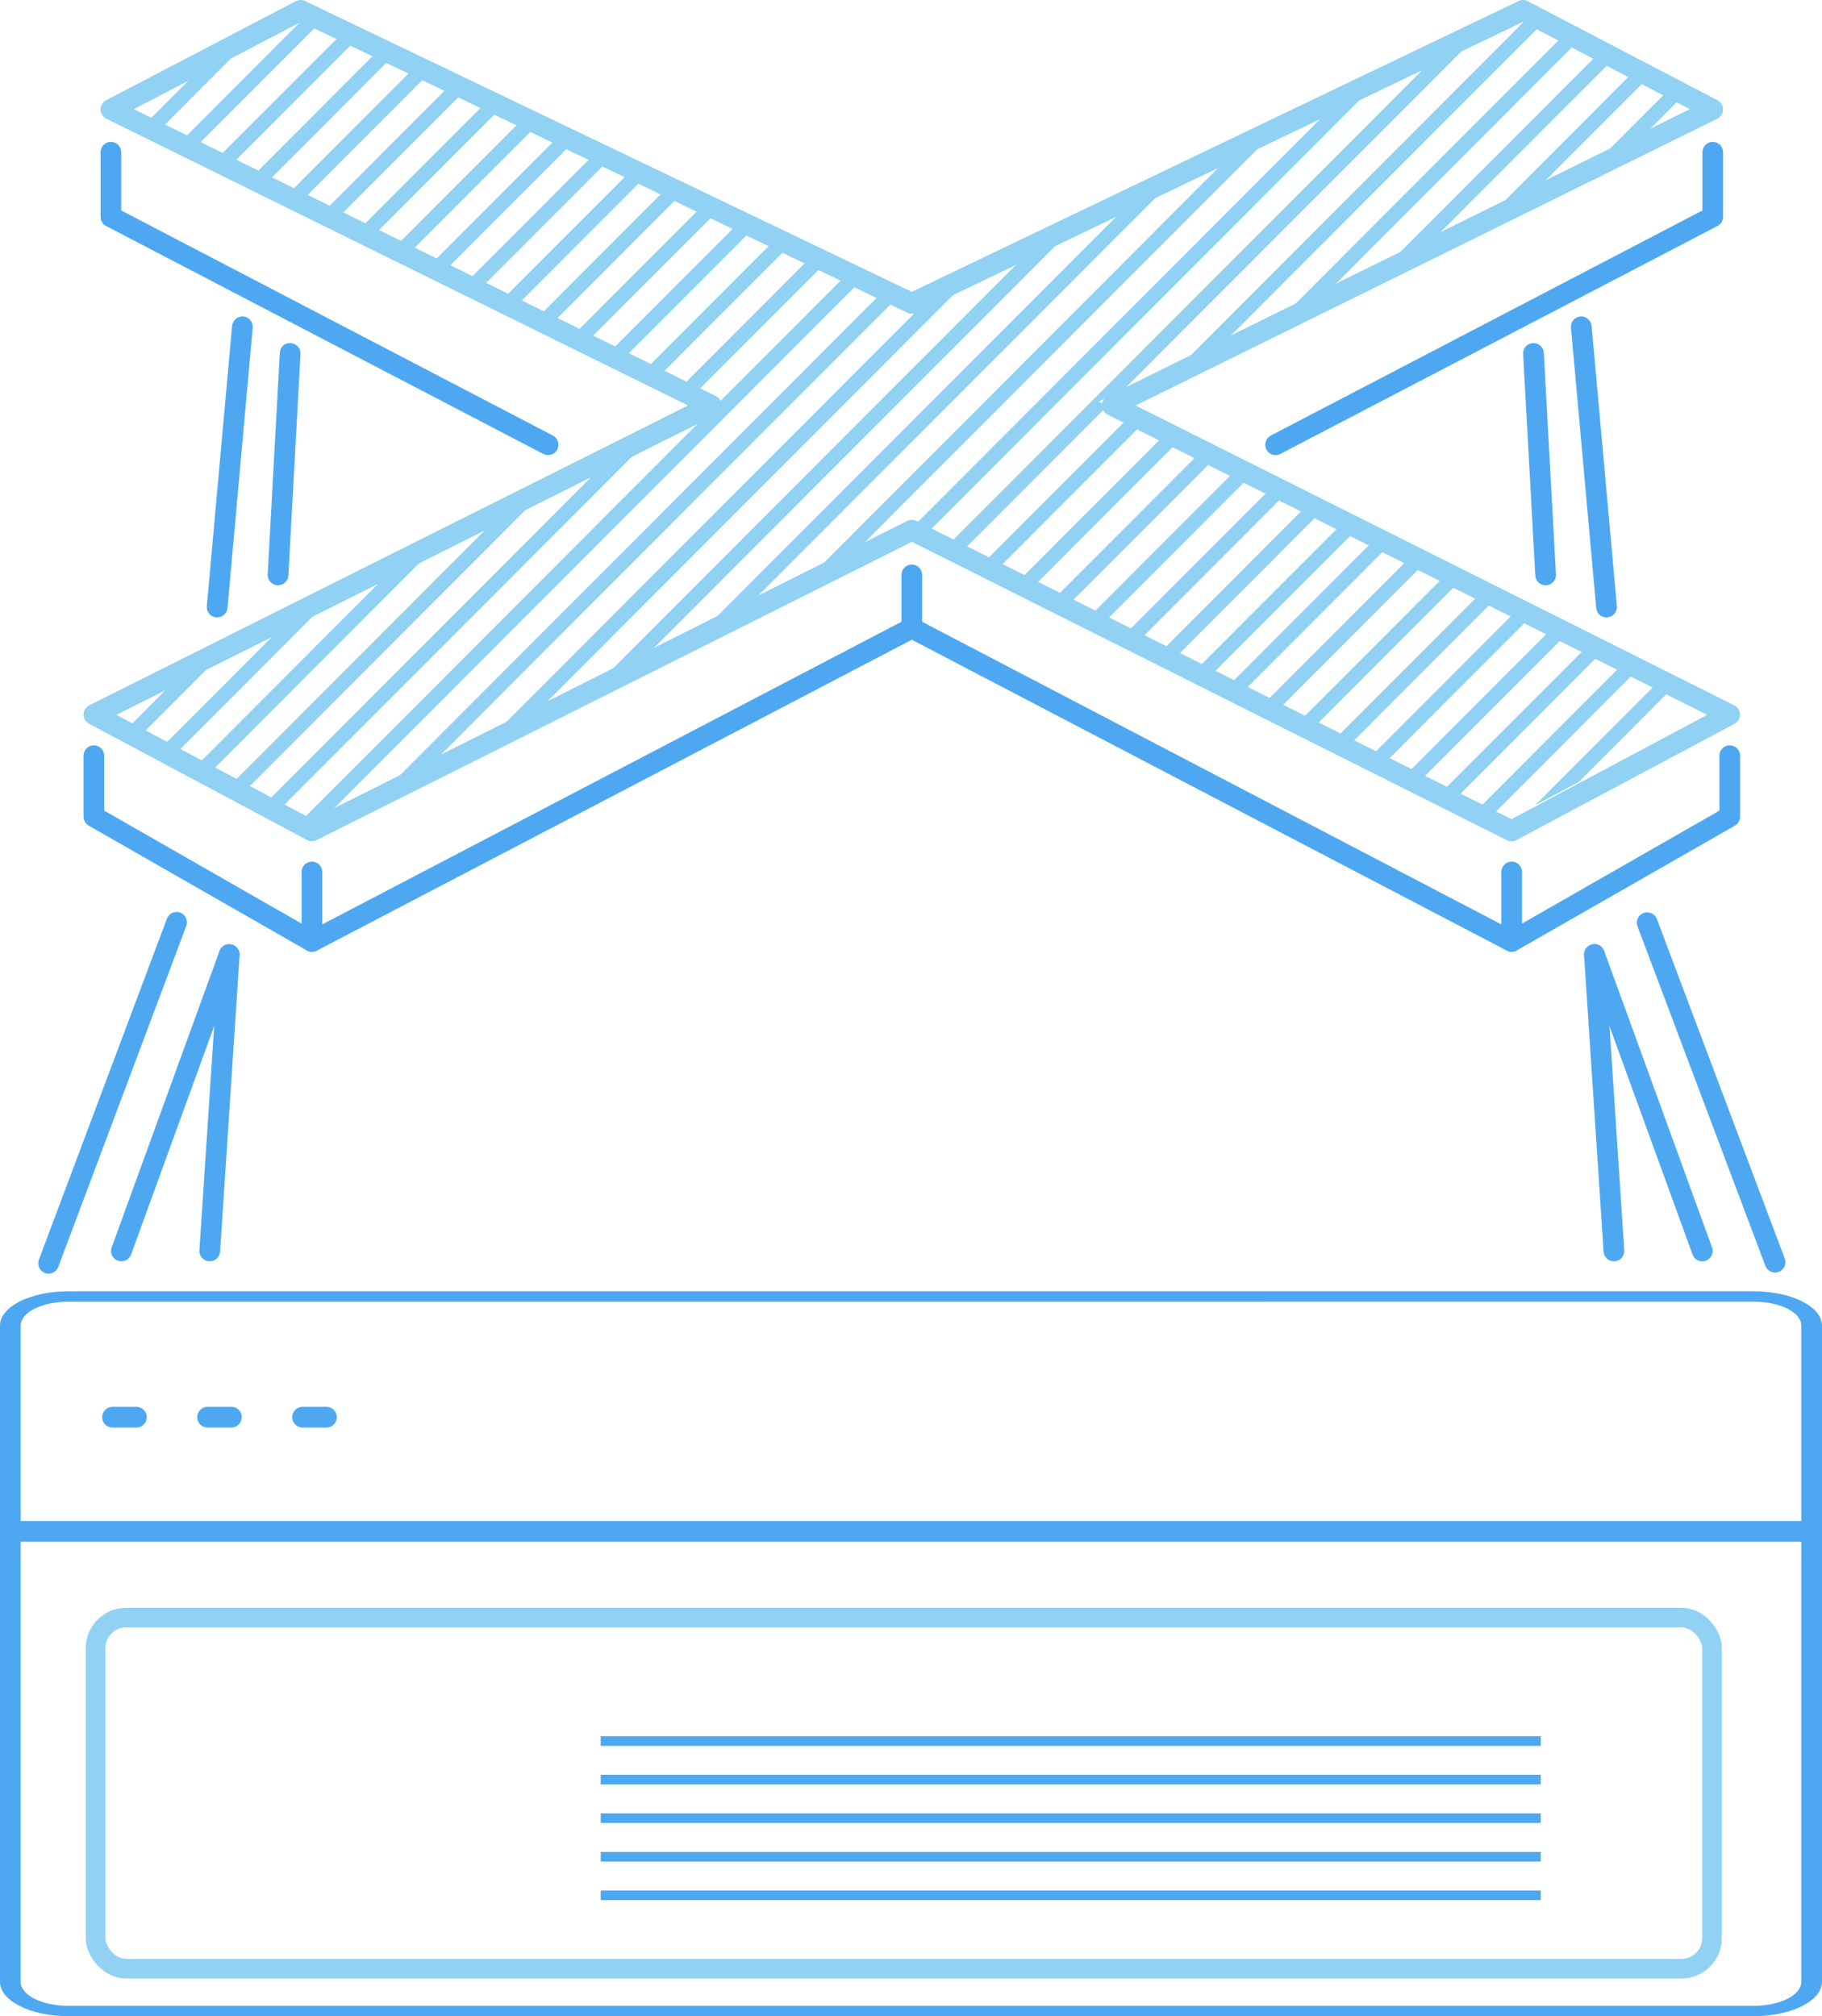 <?xml version="1.0" encoding="UTF-8" standalone="no"?>
<!-- Created with Inkscape (http://www.inkscape.org/) -->

<svg
   width="50mm"
   height="55.324mm"
   viewBox="0 0 50 55.324"
   version="1.1"
   id="svg1"
   inkscape:version="1.3 (0e150ed6c4, 2023-07-21)"
   sodipodi:docname="puppeteer.svg"
   xmlns:inkscape="http://www.inkscape.org/namespaces/inkscape"
   xmlns:sodipodi="http://sodipodi.sourceforge.net/DTD/sodipodi-0.dtd"
   xmlns="http://www.w3.org/2000/svg"
   xmlns:svg="http://www.w3.org/2000/svg">
  <sodipodi:namedview
     id="namedview1"
     pagecolor="#ffffff"
     bordercolor="#666666"
     borderopacity="1.0"
     inkscape:showpageshadow="2"
     inkscape:pageopacity="0.0"
     inkscape:pagecheckerboard="0"
     inkscape:deskcolor="#d1d1d1"
     inkscape:document-units="mm"
     inkscape:zoom="2.0222363"
     inkscape:cx="4.9450206"
     inkscape:cy="223.26768"
     inkscape:window-width="3428"
     inkscape:window-height="1360"
     inkscape:window-x="6"
     inkscape:window-y="38"
     inkscape:window-maximized="0"
     inkscape:current-layer="layer1" />
  <defs
     id="defs1">
    <clipPath
       id="clip-50">
      <path
         clip-rule="nonzero"
         d="m 755,183 h 383 V 376 H 755 Z m 0,0"
         id="path51" />
    </clipPath>
    <clipPath
       id="clip-51">
      <path
         clip-rule="nonzero"
         d="m 993.137,275.684 140.375,-69.195 -44.367,-23.156 -142.883,68.48 -142.891,-68.48 -44.367,23.156 140.383,69.195 -144.355,72.273 50.984,27.188 140.246,-70.285 140.238,70.285 50.984,-27.188 z m 0,0"
         id="path52" />
    </clipPath>
    <clipPath
       id="clip-52">
      <path
         clip-rule="nonzero"
         d="m 768,183 h 370 V 376 H 768 Z m 0,0"
         id="path53" />
    </clipPath>
    <clipPath
       id="clip-53">
      <path
         clip-rule="nonzero"
         d="m 993.137,275.684 140.375,-69.195 -44.367,-23.156 -142.883,68.48 -142.891,-68.48 -44.367,23.156 140.383,69.195 -144.355,72.273 50.984,27.188 140.246,-70.285 140.238,70.285 50.984,-27.188 z m 0,0"
         id="path54" />
    </clipPath>
    <clipPath
       id="clip-54">
      <path
         clip-rule="nonzero"
         d="m 780,183 h 358 V 376 H 780 Z m 0,0"
         id="path55" />
    </clipPath>
    <clipPath
       id="clip-55">
      <path
         clip-rule="nonzero"
         d="m 993.137,275.684 140.375,-69.195 -44.367,-23.156 -142.883,68.48 -142.891,-68.48 -44.367,23.156 140.383,69.195 -144.355,72.273 50.984,27.188 140.246,-70.285 140.238,70.285 50.984,-27.188 z m 0,0"
         id="path56" />
    </clipPath>
    <clipPath
       id="clip-56">
      <path
         clip-rule="nonzero"
         d="m 793,183 h 345 V 376 H 793 Z m 0,0"
         id="path57" />
    </clipPath>
    <clipPath
       id="clip-57">
      <path
         clip-rule="nonzero"
         d="m 993.137,275.684 140.375,-69.195 -44.367,-23.156 -142.883,68.48 -142.891,-68.48 -44.367,23.156 140.383,69.195 -144.355,72.273 50.984,27.188 140.246,-70.285 140.238,70.285 50.984,-27.188 z m 0,0"
         id="path58" />
    </clipPath>
    <clipPath
       id="clip-58">
      <path
         clip-rule="nonzero"
         d="m 805,183 h 333 V 376 H 805 Z m 0,0"
         id="path59" />
    </clipPath>
    <clipPath
       id="clip-59">
      <path
         clip-rule="nonzero"
         d="m 993.137,275.684 140.375,-69.195 -44.367,-23.156 -142.883,68.48 -142.891,-68.48 -44.367,23.156 140.383,69.195 -144.355,72.273 50.984,27.188 140.246,-70.285 140.238,70.285 50.984,-27.188 z m 0,0"
         id="path60" />
    </clipPath>
    <clipPath
       id="clip-60">
      <path
         clip-rule="nonzero"
         d="m 818,183 h 320 V 376 H 818 Z m 0,0"
         id="path61" />
    </clipPath>
    <clipPath
       id="clip-61">
      <path
         clip-rule="nonzero"
         d="m 993.137,275.684 140.375,-69.195 -44.367,-23.156 -142.883,68.48 -142.891,-68.48 -44.367,23.156 140.383,69.195 -144.355,72.273 50.984,27.188 140.246,-70.285 140.238,70.285 50.984,-27.188 z m 0,0"
         id="path62" />
    </clipPath>
    <clipPath
       id="clip-62">
      <path
         clip-rule="nonzero"
         d="m 829,183 h 309 V 376 H 829 Z m 0,0"
         id="path63" />
    </clipPath>
    <clipPath
       id="clip-63">
      <path
         clip-rule="nonzero"
         d="m 993.137,275.684 140.375,-69.195 -44.367,-23.156 -142.883,68.48 -142.891,-68.48 -44.367,23.156 140.383,69.195 -144.355,72.273 50.984,27.188 140.246,-70.285 140.238,70.285 50.984,-27.188 z m 0,0"
         id="path64" />
    </clipPath>
    <clipPath
       id="clip-64">
      <path
         clip-rule="nonzero"
         d="m 842,183 h 296 V 376 H 842 Z m 0,0"
         id="path65" />
    </clipPath>
    <clipPath
       id="clip-65">
      <path
         clip-rule="nonzero"
         d="m 993.137,275.684 140.375,-69.195 -44.367,-23.156 -142.883,68.48 -142.891,-68.48 -44.367,23.156 140.383,69.195 -144.355,72.273 50.984,27.188 140.246,-70.285 140.238,70.285 50.984,-27.188 z m 0,0"
         id="path66" />
    </clipPath>
    <clipPath
       id="clip-66">
      <path
         clip-rule="nonzero"
         d="m 854,183 h 284 V 376 H 854 Z m 0,0"
         id="path67" />
    </clipPath>
    <clipPath
       id="clip-67">
      <path
         clip-rule="nonzero"
         d="m 993.137,275.684 140.375,-69.195 -44.367,-23.156 -142.883,68.48 -142.891,-68.48 -44.367,23.156 140.383,69.195 -144.355,72.273 50.984,27.188 140.246,-70.285 140.238,70.285 50.984,-27.188 z m 0,0"
         id="path68" />
    </clipPath>
    <clipPath
       id="clip-68">
      <path
         clip-rule="nonzero"
         d="m 867,183 h 271 V 376 H 867 Z m 0,0"
         id="path69" />
    </clipPath>
    <clipPath
       id="clip-69">
      <path
         clip-rule="nonzero"
         d="m 993.137,275.684 140.375,-69.195 -44.367,-23.156 -142.883,68.48 -142.891,-68.48 -44.367,23.156 140.383,69.195 -144.355,72.273 50.984,27.188 140.246,-70.285 140.238,70.285 50.984,-27.188 z m 0,0"
         id="path70" />
    </clipPath>
    <clipPath
       id="clip-70">
      <path
         clip-rule="nonzero"
         d="m 879,183 h 259 V 376 H 879 Z m 0,0"
         id="path71" />
    </clipPath>
    <clipPath
       id="clip-71">
      <path
         clip-rule="nonzero"
         d="m 993.137,275.684 140.375,-69.195 -44.367,-23.156 -142.883,68.48 -142.891,-68.48 -44.367,23.156 140.383,69.195 -144.355,72.273 50.984,27.188 140.246,-70.285 140.238,70.285 50.984,-27.188 z m 0,0"
         id="path72" />
    </clipPath>
    <clipPath
       id="clip-72">
      <path
         clip-rule="nonzero"
         d="m 892,183 h 246 V 376 H 892 Z m 0,0"
         id="path73" />
    </clipPath>
    <clipPath
       id="clip-73">
      <path
         clip-rule="nonzero"
         d="m 993.137,275.684 140.375,-69.195 -44.367,-23.156 -142.883,68.48 -142.891,-68.48 -44.367,23.156 140.383,69.195 -144.355,72.273 50.984,27.188 140.246,-70.285 140.238,70.285 50.984,-27.188 z m 0,0"
         id="path74" />
    </clipPath>
    <clipPath
       id="clip-74">
      <path
         clip-rule="nonzero"
         d="m 904,183 h 234 V 376 H 904 Z m 0,0"
         id="path75" />
    </clipPath>
    <clipPath
       id="clip-75">
      <path
         clip-rule="nonzero"
         d="m 993.137,275.684 140.375,-69.195 -44.367,-23.156 -142.883,68.48 -142.891,-68.48 -44.367,23.156 140.383,69.195 -144.355,72.273 50.984,27.188 140.246,-70.285 140.238,70.285 50.984,-27.188 z m 0,0"
         id="path76" />
    </clipPath>
    <clipPath
       id="clip-76">
      <path
         clip-rule="nonzero"
         d="m 917,183 h 221 V 376 H 917 Z m 0,0"
         id="path77" />
    </clipPath>
    <clipPath
       id="clip-77">
      <path
         clip-rule="nonzero"
         d="m 993.137,275.684 140.375,-69.195 -44.367,-23.156 -142.883,68.48 -142.891,-68.48 -44.367,23.156 140.383,69.195 -144.355,72.273 50.984,27.188 140.246,-70.285 140.238,70.285 50.984,-27.188 z m 0,0"
         id="path78" />
    </clipPath>
    <clipPath
       id="clip-78">
      <path
         clip-rule="nonzero"
         d="m 929,183 h 209 V 376 H 929 Z m 0,0"
         id="path79" />
    </clipPath>
    <clipPath
       id="clip-79">
      <path
         clip-rule="nonzero"
         d="m 993.137,275.684 140.375,-69.195 -44.367,-23.156 -142.883,68.48 -142.891,-68.48 -44.367,23.156 140.383,69.195 -144.355,72.273 50.984,27.188 140.246,-70.285 140.238,70.285 50.984,-27.188 z m 0,0"
         id="path80" />
    </clipPath>
  </defs>
  <g
     inkscape:label="Layer 1"
     inkscape:groupmode="layer"
     id="layer1"
     transform="translate(-25.929,-42.333)">
    <path
       fill-rule="nonzero"
       fill="#4ea8f1"
       fill-opacity="1"
       d="m 34.49,68.452 c -0.05,0 -0.098,-0.013 -0.141,-0.038 L 28.365,64.99 c -0.089,-0.051 -0.144,-0.145 -0.144,-0.248 v -1.672 c 0,-0.157 0.127,-0.285 0.284,-0.285 0.157,0 0.284,0.127 0.284,0.285 v 1.507 l 5.416,3.099 v -1.415 c 0,-0.157 0.127,-0.285 0.284,-0.285 0.157,0 0.284,0.127 0.284,0.285 v 1.906 c 0,0.157 -0.127,0.285 -0.284,0.285 z m 0,0"
       id="path124"
       style="stroke-width:0.117" />
    <path
       fill-rule="nonzero"
       fill="#4ea8f1"
       fill-opacity="1"
       d="m 34.49,68.452 c -0.131,0 -0.245,-0.09 -0.276,-0.217 -0.031,-0.127 0.028,-0.26 0.144,-0.32 l 16.461,-8.6 c 0.139,-0.072 0.311,-0.019 0.384,0.121 0.072,0.139 0.018,0.311 -0.121,0.384 l -16.461,8.6 c -0.04,0.021 -0.086,0.032 -0.132,0.033 z m 0,0"
       id="path125"
       style="stroke-width:0.117" />
    <path
       fill-rule="nonzero"
       fill="#4ea8f1"
       fill-opacity="1"
       d="m 40.97,54.822 c -0.045,0 -0.09,-0.011 -0.131,-0.032 L 28.842,48.535 c -0.094,-0.049 -0.153,-0.146 -0.153,-0.253 v -1.77 c 0,-0.157 0.127,-0.285 0.284,-0.285 0.157,0 0.284,0.127 0.284,0.285 v 1.597 l 11.845,6.176 c 0.116,0.061 0.176,0.193 0.144,0.32 -0.031,0.127 -0.144,0.217 -0.276,0.217 z m 0,0"
       id="path126"
       style="stroke-width:0.117" />
    <path
       fill-rule="nonzero"
       fill="#90d1f4"
       fill-opacity="1"
       d="m 34.49,65.417 c -0.046,0 -0.093,-0.011 -0.133,-0.033 l -5.985,-3.191 c -0.094,-0.05 -0.152,-0.149 -0.15,-0.255 0.001,-0.106 0.062,-0.204 0.157,-0.251 l 16.431,-8.227 -15.963,-7.869 c -0.096,-0.047 -0.157,-0.145 -0.159,-0.252 -0.001,-0.107 0.058,-0.206 0.152,-0.255 l 5.207,-2.718 c 0.079,-0.041 0.174,-0.043 0.254,-0.004 l 16.649,7.979 16.649,-7.979 c 0.081,-0.039 0.175,-0.037 0.254,0.004 l 5.208,2.718 c 0.094,0.05 0.154,0.149 0.152,0.256 -0.001,0.107 -0.062,0.204 -0.159,0.252 l -15.963,7.869 16.431,8.227 c 0.095,0.047 0.156,0.144 0.157,0.251 0.001,0.106 -0.057,0.205 -0.151,0.255 l -5.985,3.191 c -0.081,0.043 -0.178,0.044 -0.261,0.003 L 50.952,57.201 34.618,65.386 c -0.04,0.02 -0.083,0.03 -0.127,0.03 z m 16.461,-8.819 c 0.044,0 0.088,0.011 0.127,0.03 l 16.33,8.184 5.37,-2.863 -16.452,-8.237 c -0.096,-0.049 -0.157,-0.148 -0.157,-0.255 4.88e-4,-0.108 0.062,-0.207 0.159,-0.254 l 15.974,-7.874 -4.584,-2.393 -16.644,7.977 c -0.077,0.037 -0.167,0.037 -0.245,0 l -16.644,-7.977 -4.584,2.393 15.974,7.874 c 0.097,0.048 0.158,0.146 0.159,0.254 4.88e-4,0.108 -0.061,0.207 -0.157,0.255 l -16.452,8.237 5.369,2.863 16.33,-8.184 c 0.04,-0.02 0.083,-0.03 0.127,-0.03 z m 0,0"
       id="path127"
       style="stroke-width:0.117" />
    <path
       fill-rule="nonzero"
       fill="#4ea8f1"
       fill-opacity="1"
       d="m 67.413,68.452 c -0.157,0 -0.284,-0.127 -0.284,-0.285 v -1.906 c 0,-0.157 0.127,-0.285 0.284,-0.285 0.157,0 0.284,0.127 0.284,0.285 v 1.415 l 5.417,-3.099 v -1.507 c 0,-0.157 0.127,-0.285 0.284,-0.285 0.157,0 0.284,0.127 0.284,0.285 v 1.672 c 0,0.102 -0.055,0.197 -0.144,0.248 l -5.985,3.424 c -0.043,0.025 -0.092,0.038 -0.141,0.038 z m 0,0"
       id="path128"
       style="stroke-width:0.117" />
    <path
       fill-rule="nonzero"
       fill="#4ea8f1"
       fill-opacity="1"
       d="m 67.413,68.452 c -0.046,-4.44e-4 -0.091,-0.011 -0.132,-0.033 L 50.82,59.819 c -0.094,-0.049 -0.153,-0.146 -0.153,-0.252 v -1.458 c 0,-0.157 0.127,-0.285 0.284,-0.285 0.157,0 0.284,0.127 0.284,0.285 v 1.286 l 16.309,8.52 c 0.116,0.061 0.176,0.193 0.144,0.32 -0.031,0.127 -0.145,0.217 -0.276,0.217 z m 0,0"
       id="path129"
       style="stroke-width:0.117" />
    <path
       fill-rule="nonzero"
       fill="#4ea8f1"
       fill-opacity="1"
       d="m 60.934,54.822 c -0.131,-4.88e-4 -0.245,-0.09 -0.276,-0.217 -0.031,-0.127 0.029,-0.259 0.144,-0.32 l 11.845,-6.176 v -1.597 c 0,-0.157 0.127,-0.285 0.284,-0.285 0.157,0 0.284,0.127 0.284,0.285 v 1.77 c 0,0.106 -0.059,0.204 -0.154,0.252 l -11.998,6.256 c -0.04,0.021 -0.085,0.032 -0.131,0.032 z m 0,0"
       id="path130"
       style="stroke-width:0.117" />
    <path
       fill-rule="nonzero"
       fill="#4ea8f1"
       fill-opacity="1"
       d="m 70.015,59.275 c -0.147,0 -0.269,-0.112 -0.282,-0.259 L 69.04,51.326 c -0.014,-0.156 0.101,-0.295 0.257,-0.309 0.155,-0.011 0.292,0.103 0.309,0.258 l 0.694,7.69 c 0.014,0.156 -0.101,0.295 -0.258,0.309 -0.009,4.88e-4 -0.017,9.31e-4 -0.026,9.31e-4 z m 0,0"
       id="path131"
       style="stroke-width:0.117" />
    <path
       fill-rule="nonzero"
       fill="#4ea8f1"
       fill-opacity="1"
       d="m 68.345,58.393 c -0.151,0 -0.276,-0.118 -0.284,-0.269 l -0.334,-6.077 c -0.004,-0.075 0.022,-0.149 0.072,-0.205 0.05,-0.056 0.121,-0.09 0.196,-0.094 0.076,-0.006 0.15,0.02 0.207,0.07 0.057,0.051 0.09,0.122 0.093,0.199 l 0.333,6.077 c 0.009,0.157 -0.111,0.291 -0.268,0.299 z m 0,0"
       id="path132"
       style="stroke-width:0.117" />
    <path
       fill-rule="nonzero"
       fill="#4ea8f1"
       fill-opacity="1"
       d="m 31.888,59.275 c -0.009,0 -0.017,-4.88e-4 -0.026,-9.32e-4 -0.156,-0.014 -0.271,-0.153 -0.257,-0.309 l 0.693,-7.69 c 0.017,-0.155 0.153,-0.27 0.309,-0.258 0.156,0.014 0.271,0.153 0.257,0.309 l -0.692,7.69 c -0.013,0.147 -0.136,0.259 -0.283,0.259 z m 0,0"
       id="path133"
       style="stroke-width:0.117" />
    <path
       fill-rule="nonzero"
       fill="#4ea8f1"
       fill-opacity="1"
       d="m 33.558,58.393 -0.015,-4.88e-4 c -0.076,-0.004 -0.146,-0.038 -0.196,-0.094 -0.05,-0.056 -0.076,-0.13 -0.072,-0.205 l 0.333,-6.077 c 9.32e-4,-0.077 0.034,-0.149 0.091,-0.2 0.057,-0.051 0.133,-0.076 0.209,-0.068 0.075,0.004 0.146,0.038 0.196,0.094 0.05,0.056 0.076,0.13 0.072,0.205 l -0.333,6.077 c -0.008,0.151 -0.133,0.269 -0.284,0.269 z m 0,0"
       id="path134"
       style="stroke-width:0.117" />
    <path
       fill-rule="nonzero"
       fill="#4ea8f1"
       fill-opacity="1"
       d="m 74.641,77.253 c -0.118,0 -0.224,-0.073 -0.266,-0.184 l -3.509,-9.316 c -0.055,-0.147 0.018,-0.311 0.165,-0.367 0.147,-0.055 0.311,0.019 0.367,0.166 l 3.509,9.316 c 0.055,0.147 -0.019,0.311 -0.166,0.367 -0.032,0.012 -0.066,0.018 -0.1,0.018 z m 0,0"
       id="path135"
       style="stroke-width:0.117" />
    <path
       fill-rule="nonzero"
       fill="#4ea8f1"
       fill-opacity="1"
       d="m 70.218,76.944 c -0.149,0 -0.273,-0.116 -0.283,-0.265 l -0.536,-8.135 c -0.01,-0.157 0.108,-0.293 0.265,-0.303 0.076,-0.006 0.15,0.019 0.207,0.069 0.057,0.05 0.091,0.121 0.095,0.196 l 0.536,8.135 c 0.01,0.157 -0.108,0.293 -0.265,0.303 -0.006,4.44e-4 -0.013,4.44e-4 -0.019,4.44e-4 z m 0,0"
       id="path136"
       style="stroke-width:0.117" />
    <path
       fill-rule="nonzero"
       fill="#4ea8f1"
       fill-opacity="1"
       d="M 74.061,97.658 H 27.797 C 26.766,97.657 25.931,97.237 25.929,96.719 V 78.705 c 0.001,-0.518 0.837,-0.938 1.868,-0.938 h 46.264 c 1.031,8.87e-4 1.867,0.42 1.868,0.938 v 18.014 c -0.001,0.518 -0.837,0.938 -1.868,0.939 z M 27.797,78.053 c -0.718,3.82e-4 -1.299,0.292 -1.299,0.653 v 18.014 c 4.88e-4,0.361 0.582,0.653 1.299,0.653 h 46.264 c 0.717,-2.22e-4 1.298,-0.292 1.299,-0.653 V 78.705 c -0.001,-0.361 -0.582,-0.653 -1.299,-0.653 z m 0,0"
       id="path137"
       style="stroke-width:0.083" />
    <path
       fill-rule="nonzero"
       fill="#4ea8f1"
       fill-opacity="1"
       d="M 75.645,84.64 H 26.213 c -0.157,0 -0.284,-0.127 -0.284,-0.285 0,-0.157 0.127,-0.285 0.284,-0.285 h 49.431 c 0.157,0 0.284,0.127 0.284,0.285 0,0.157 -0.127,0.285 -0.284,0.285 z m 0,0"
       id="path138"
       style="stroke-width:0.117" />
    <path
       fill-rule="nonzero"
       fill="#4ea8f1"
       fill-opacity="1"
       d="m 72.643,76.944 c -0.12,0 -0.226,-0.075 -0.267,-0.187 l -2.959,-8.135 c -0.054,-0.148 0.022,-0.311 0.17,-0.365 0.147,-0.054 0.31,0.022 0.364,0.17 l 2.96,8.135 c 0.032,0.088 0.019,0.185 -0.034,0.261 -0.053,0.076 -0.14,0.121 -0.233,0.121 z m 0,0"
       id="path148"
       style="stroke-width:0.117" />
    <path
       fill-rule="nonzero"
       fill="#4ea8f1"
       fill-opacity="1"
       d="m 27.263,77.284 c -0.034,0 -0.068,-0.006 -0.1,-0.018 -0.071,-0.027 -0.128,-0.08 -0.159,-0.149 -0.031,-0.069 -0.033,-0.147 -0.007,-0.218 l 3.509,-9.347 c 0.033,-0.099 0.117,-0.171 0.22,-0.19 0.102,-0.018 0.206,0.021 0.271,0.102 0.065,0.081 0.08,0.192 0.04,0.287 l -3.509,9.348 c -0.042,0.111 -0.148,0.184 -0.266,0.184 z m 0,0"
       id="path149"
       style="stroke-width:0.117" />
    <path
       fill-rule="nonzero"
       fill="#4ea8f1"
       fill-opacity="1"
       d="m 31.685,76.944 c -0.006,0 -0.013,0 -0.019,-4.44e-4 -0.157,-0.011 -0.275,-0.146 -0.265,-0.303 l 0.536,-8.135 c 0.01,-0.157 0.146,-0.276 0.302,-0.265 0.157,0.011 0.276,0.146 0.265,0.303 L 31.969,76.679 c -0.01,0.149 -0.134,0.265 -0.283,0.265 z m 0,0"
       id="path150"
       style="stroke-width:0.117" />
    <path
       fill-rule="nonzero"
       fill="#4ea8f1"
       fill-opacity="1"
       d="m 29.261,76.944 c -0.093,0 -0.18,-0.045 -0.233,-0.121 -0.053,-0.076 -0.066,-0.173 -0.034,-0.261 l 2.959,-8.135 c 0.056,-0.144 0.217,-0.216 0.361,-0.163 0.145,0.053 0.221,0.211 0.172,0.358 l -2.959,8.135 c -0.041,0.112 -0.148,0.187 -0.267,0.187 z m 0,0"
       id="path151"
       style="stroke-width:0.117" />
    <path
       fill-rule="nonzero"
       fill="#4ea8f1"
       fill-opacity="1"
       d="m 29.673,81.506 h -0.656 c -0.157,0 -0.284,-0.127 -0.284,-0.285 0,-0.157 0.127,-0.284 0.284,-0.284 h 0.656 c 0.157,0 0.284,0.127 0.284,0.284 0,0.157 -0.127,0.285 -0.284,0.285 z m 0,0"
       id="path152"
       style="stroke-width:0.117" />
    <path
       fill-rule="nonzero"
       fill="#4ea8f1"
       fill-opacity="1"
       d="m 32.28,81.506 h -0.656 c -0.157,0 -0.284,-0.127 -0.284,-0.285 0,-0.157 0.127,-0.284 0.284,-0.284 h 0.656 c 0.157,0 0.284,0.127 0.284,0.284 0,0.157 -0.127,0.285 -0.284,0.285 z m 0,0"
       id="path153"
       style="stroke-width:0.117" />
    <path
       fill-rule="nonzero"
       fill="#4ea8f1"
       fill-opacity="1"
       d="m 34.888,81.506 h -0.656 c -0.157,0 -0.284,-0.127 -0.284,-0.285 0,-0.157 0.127,-0.284 0.284,-0.284 h 0.656 c 0.157,0 0.284,0.127 0.284,0.284 0,0.157 -0.127,0.285 -0.284,0.285 z m 0,0"
       id="path154"
       style="stroke-width:0.117" />
    <g
       clip-path="url(#clip-50)"
       id="g266"
       transform="matrix(0.117,0,0,0.117,-60.118,21.098)">
      <g
         clip-path="url(#clip-51)"
         id="g265">
        <path
           fill-rule="nonzero"
           fill="#90d1f4"
           fill-opacity="1"
           d="m 443.973,536.535 920.258,-921.496 2.394,2.395 -920.262,921.5 z m 0,0"
           id="path240" />
        <path
           fill-rule="nonzero"
           fill="#90d1f4"
           fill-opacity="1"
           d="m 456.457,536.535 920.258,-921.496 2.395,2.395 -920.258,921.5 z m 0,0"
           id="path241" />
        <path
           fill-rule="nonzero"
           fill="#90d1f4"
           fill-opacity="1"
           d="m 468.941,536.535 920.258,-921.496 2.395,2.398 -920.258,921.492 z m 0,0"
           id="path242" />
        <path
           fill-rule="nonzero"
           fill="#90d1f4"
           fill-opacity="1"
           d="m 481.43,536.535 920.254,-921.496 2.394,2.398 -920.258,921.492 z m 0,0"
           id="path243" />
        <path
           fill-rule="nonzero"
           fill="#90d1f4"
           fill-opacity="1"
           d="m 493.91,536.535 920.258,-921.496 2.394,2.398 -920.258,921.496 z m 0,0"
           id="path244" />
        <path
           fill-rule="nonzero"
           fill="#90d1f4"
           fill-opacity="1"
           d="m 506.395,536.535 920.262,-921.496 2.394,2.398 -920.262,921.496 z m 0,0"
           id="path245" />
        <path
           fill-rule="nonzero"
           fill="#90d1f4"
           fill-opacity="1"
           d="m 518.879,536.535 920.258,-921.496 2.395,2.398 -920.258,921.496 z m 0,0"
           id="path246" />
        <path
           fill-rule="nonzero"
           fill="#90d1f4"
           fill-opacity="1"
           d="m 531.367,536.535 920.258,-921.496 2.391,2.398 -920.254,921.496 z m 0,0"
           id="path247" />
        <path
           fill-rule="nonzero"
           fill="#90d1f4"
           fill-opacity="1"
           d="m 543.848,536.535 920.262,-921.496 2.394,2.395 -920.262,921.5 z m 0,0"
           id="path248" />
        <path
           fill-rule="nonzero"
           fill="#90d1f4"
           fill-opacity="1"
           d="m 556.387,536.535 920.262,-921.496 2.391,2.395 -920.258,921.5 z m 0,0"
           id="path249" />
        <path
           fill-rule="nonzero"
           fill="#90d1f4"
           fill-opacity="1"
           d="m 568.871,536.535 920.258,-921.496 2.394,2.398 -920.258,921.492 z m 0,0"
           id="path250" />
        <path
           fill-rule="nonzero"
           fill="#90d1f4"
           fill-opacity="1"
           d="m 581.355,536.535 920.258,-921.496 2.394,2.398 -920.262,921.496 z m 0,0"
           id="path251" />
        <path
           fill-rule="nonzero"
           fill="#90d1f4"
           fill-opacity="1"
           d="m 593.84,536.535 920.262,-921.496 2.391,2.398 -920.258,921.496 z m 0,0"
           id="path252" />
        <path
           fill-rule="nonzero"
           fill="#90d1f4"
           fill-opacity="1"
           d="m 606.328,536.535 920.258,-921.496 2.395,2.398 -920.262,921.496 z m 0,0"
           id="path253" />
        <path
           fill-rule="nonzero"
           fill="#90d1f4"
           fill-opacity="1"
           d="m 618.812,536.535 920.258,-921.496 2.391,2.398 -920.258,921.492 z m 0,0"
           id="path254" />
        <path
           fill-rule="nonzero"
           fill="#90d1f4"
           fill-opacity="1"
           d="m 631.293,536.535 920.262,-921.496 2.391,2.395 -920.258,921.5 z m 0,0"
           id="path255" />
        <path
           fill-rule="nonzero"
           fill="#90d1f4"
           fill-opacity="1"
           d="m 643.781,536.535 920.258,-921.496 2.394,2.395 -920.262,921.5 z m 0,0"
           id="path256" />
        <path
           fill-rule="nonzero"
           fill="#90d1f4"
           fill-opacity="1"
           d="m 656.266,536.535 920.258,-921.496 2.391,2.398 -920.258,921.492 z m 0,0"
           id="path257" />
        <path
           fill-rule="nonzero"
           fill="#90d1f4"
           fill-opacity="1"
           d="m 668.75,536.535 920.258,-921.496 2.394,2.398 -920.258,921.492 z m 0,0"
           id="path258" />
        <path
           fill-rule="nonzero"
           fill="#90d1f4"
           fill-opacity="1"
           d="m 681.234,536.535 920.258,-921.496 2.394,2.398 -920.262,921.496 z m 0,0"
           id="path259" />
        <path
           fill-rule="nonzero"
           fill="#90d1f4"
           fill-opacity="1"
           d="m 693.453,536.535 920.258,-921.496 2.395,2.398 -920.258,921.496 z m 0,0"
           id="path260" />
        <path
           fill-rule="nonzero"
           fill="#90d1f4"
           fill-opacity="1"
           d="m 705.938,536.535 920.258,-921.496 2.394,2.398 -920.258,921.496 z m 0,0"
           id="path261" />
        <path
           fill-rule="nonzero"
           fill="#90d1f4"
           fill-opacity="1"
           d="m 718.422,536.535 920.258,-921.496 2.394,2.395 -920.258,921.5 z m 0,0"
           id="path262" />
        <path
           fill-rule="nonzero"
           fill="#90d1f4"
           fill-opacity="1"
           d="m 730.906,536.535 920.262,-921.496 2.391,2.398 -920.258,921.496 z m 0,0"
           id="path263" />
        <path
           fill-rule="nonzero"
           fill="#90d1f4"
           fill-opacity="1"
           d="m 743.395,536.535 920.254,-921.496 2.395,2.398 -920.258,921.492 z m 0,0"
           id="path264" />
        <path
           fill-rule="nonzero"
           fill="#90d1f4"
           fill-opacity="1"
           d="m 755.879,536.535 920.258,-921.496 2.391,2.398 -920.254,921.492 z m 0,0"
           id="path265" />
      </g>
    </g>
    <g
       clip-path="url(#clip-52)"
       id="g268"
       transform="matrix(0.117,0,0,0.117,-60.118,21.098)">
      <g
         clip-path="url(#clip-53)"
         id="g267">
        <path
           fill-rule="nonzero"
           fill="#90d1f4"
           fill-opacity="1"
           d="m 768.359,536.535 920.262,-921.496 2.394,2.398 -920.262,921.496 z m 0,0"
           id="path266" />
      </g>
    </g>
    <g
       clip-path="url(#clip-54)"
       id="g270"
       transform="matrix(0.117,0,0,0.117,-60.118,21.098)">
      <g
         clip-path="url(#clip-55)"
         id="g269">
        <path
           fill-rule="nonzero"
           fill="#90d1f4"
           fill-opacity="1"
           d="m 780.848,536.535 920.258,-921.496 2.394,2.395 -920.258,921.5 z m 0,0"
           id="path268" />
      </g>
    </g>
    <g
       clip-path="url(#clip-56)"
       id="g272"
       transform="matrix(0.117,0,0,0.117,-60.118,21.098)">
      <g
         clip-path="url(#clip-57)"
         id="g271">
        <path
           fill-rule="nonzero"
           fill="#90d1f4"
           fill-opacity="1"
           d="m 793.332,536.535 920.258,-921.496 2.395,2.398 -920.258,921.492 z m 0,0"
           id="path270" />
      </g>
    </g>
    <g
       clip-path="url(#clip-58)"
       id="g274"
       transform="matrix(0.117,0,0,0.117,-60.118,21.098)">
      <g
         clip-path="url(#clip-59)"
         id="g273">
        <path
           fill-rule="nonzero"
           fill="#90d1f4"
           fill-opacity="1"
           d="m 805.816,536.535 920.258,-921.496 2.395,2.398 -920.258,921.496 z m 0,0"
           id="path272" />
      </g>
    </g>
    <g
       clip-path="url(#clip-60)"
       id="g276"
       transform="matrix(0.117,0,0,0.117,-60.118,21.098)">
      <g
         clip-path="url(#clip-61)"
         id="g275">
        <path
           fill-rule="nonzero"
           fill="#90d1f4"
           fill-opacity="1"
           d="m 818.301,536.535 920.258,-921.496 2.394,2.395 -920.258,921.5 z m 0,0"
           id="path274" />
      </g>
    </g>
    <g
       clip-path="url(#clip-62)"
       id="g278"
       transform="matrix(0.117,0,0,0.117,-60.118,21.098)">
      <g
         clip-path="url(#clip-63)"
         id="g277">
        <path
           fill-rule="nonzero"
           fill="#90d1f4"
           fill-opacity="1"
           d="m 829.66,536.535 920.258,-921.496 2.391,2.398 -920.254,921.492 z m 0,0"
           id="path276" />
      </g>
    </g>
    <g
       clip-path="url(#clip-64)"
       id="g280"
       transform="matrix(0.117,0,0,0.117,-60.118,21.098)">
      <g
         clip-path="url(#clip-65)"
         id="g279">
        <path
           fill-rule="nonzero"
           fill="#90d1f4"
           fill-opacity="1"
           d="m 842.145,536.535 920.258,-921.496 2.395,2.398 -920.258,921.492 z m 0,0"
           id="path278" />
      </g>
    </g>
    <g
       clip-path="url(#clip-66)"
       id="g282"
       transform="matrix(0.117,0,0,0.117,-60.118,21.098)">
      <g
         clip-path="url(#clip-67)"
         id="g281">
        <path
           fill-rule="nonzero"
           fill="#90d1f4"
           fill-opacity="1"
           d="m 854.629,536.535 920.258,-921.496 2.395,2.398 -920.262,921.496 z m 0,0"
           id="path280" />
      </g>
    </g>
    <g
       clip-path="url(#clip-68)"
       id="g284"
       transform="matrix(0.117,0,0,0.117,-60.118,21.098)">
      <g
         clip-path="url(#clip-69)"
         id="g283">
        <path
           fill-rule="nonzero"
           fill="#90d1f4"
           fill-opacity="1"
           d="m 867.113,536.535 920.262,-921.496 2.391,2.395 -920.258,921.5 z m 0,0"
           id="path282" />
      </g>
    </g>
    <g
       clip-path="url(#clip-70)"
       id="g286"
       transform="matrix(0.117,0,0,0.117,-60.118,21.098)">
      <g
         clip-path="url(#clip-71)"
         id="g285">
        <path
           fill-rule="nonzero"
           fill="#90d1f4"
           fill-opacity="1"
           d="m 879.598,536.535 920.258,-921.496 2.394,2.398 -920.258,921.496 z m 0,0"
           id="path284" />
      </g>
    </g>
    <g
       clip-path="url(#clip-72)"
       id="g288"
       transform="matrix(0.117,0,0,0.117,-60.118,21.098)">
      <g
         clip-path="url(#clip-73)"
         id="g287">
        <path
           fill-rule="nonzero"
           fill="#90d1f4"
           fill-opacity="1"
           d="m 892.086,536.535 920.258,-921.496 2.391,2.398 -920.254,921.492 z m 0,0"
           id="path286" />
      </g>
    </g>
    <g
       clip-path="url(#clip-74)"
       id="g290"
       transform="matrix(0.117,0,0,0.117,-60.118,21.098)">
      <g
         clip-path="url(#clip-75)"
         id="g289">
        <path
           fill-rule="nonzero"
           fill="#90d1f4"
           fill-opacity="1"
           d="m 904.566,536.535 920.262,-921.496 2.391,2.398 -920.258,921.496 z m 0,0"
           id="path288" />
      </g>
    </g>
    <g
       clip-path="url(#clip-76)"
       id="g292"
       transform="matrix(0.117,0,0,0.117,-60.118,21.098)">
      <g
         clip-path="url(#clip-77)"
         id="g291">
        <path
           fill-rule="nonzero"
           fill="#90d1f4"
           fill-opacity="1"
           d="m 917.055,536.535 920.258,-921.496 2.394,2.398 -920.262,921.496 z m 0,0"
           id="path290" />
      </g>
    </g>
    <g
       clip-path="url(#clip-78)"
       id="g294"
       transform="matrix(0.117,0,0,0.117,-60.118,21.098)">
      <g
         clip-path="url(#clip-79)"
         id="g293">
        <path
           fill-rule="nonzero"
           fill="#90d1f4"
           fill-opacity="1"
           d="m 929.539,536.535 920.258,-921.496 2.391,2.398 -920.258,921.492 z m 0,0"
           id="path292" />
      </g>
    </g>
    <rect
       style="fill:none;stroke-width:0.538;stroke-dashoffset:9.354;paint-order:stroke fill markers;fill-opacity:1;stroke:#90d1f4;stroke-opacity:1"
       id="rect2"
       width="44.359"
       height="9.634"
       x="28.552"
       y="86.721"
       ry="0.839" />
    <path
       style="fill:none;stroke:#4ea8f1;stroke-width:0.265px;stroke-linecap:butt;stroke-linejoin:miter;stroke-opacity:1"
       d="M 42.414,90.108 H 68.211"
       id="path2" />
    <path
       style="fill:none;stroke:#4ea8f1;stroke-width:0.265px;stroke-linecap:butt;stroke-linejoin:miter;stroke-opacity:1"
       d="M 42.414,91.166 H 68.211"
       id="path3" />
    <path
       style="fill:none;stroke:#4ea8f1;stroke-width:0.265px;stroke-linecap:butt;stroke-linejoin:miter;stroke-opacity:1"
       d="M 42.414,92.224 H 68.211"
       id="path4" />
    <path
       style="fill:none;stroke:#4ea8f1;stroke-width:0.265px;stroke-linecap:butt;stroke-linejoin:miter;stroke-opacity:1"
       d="M 42.414,93.283 H 68.211"
       id="path5" />
    <path
       style="fill:none;stroke:#4ea8f1;stroke-width:0.265px;stroke-linecap:butt;stroke-linejoin:miter;stroke-opacity:1"
       d="M 42.414,94.341 H 68.211"
       id="path6" />
  </g>
</svg>
